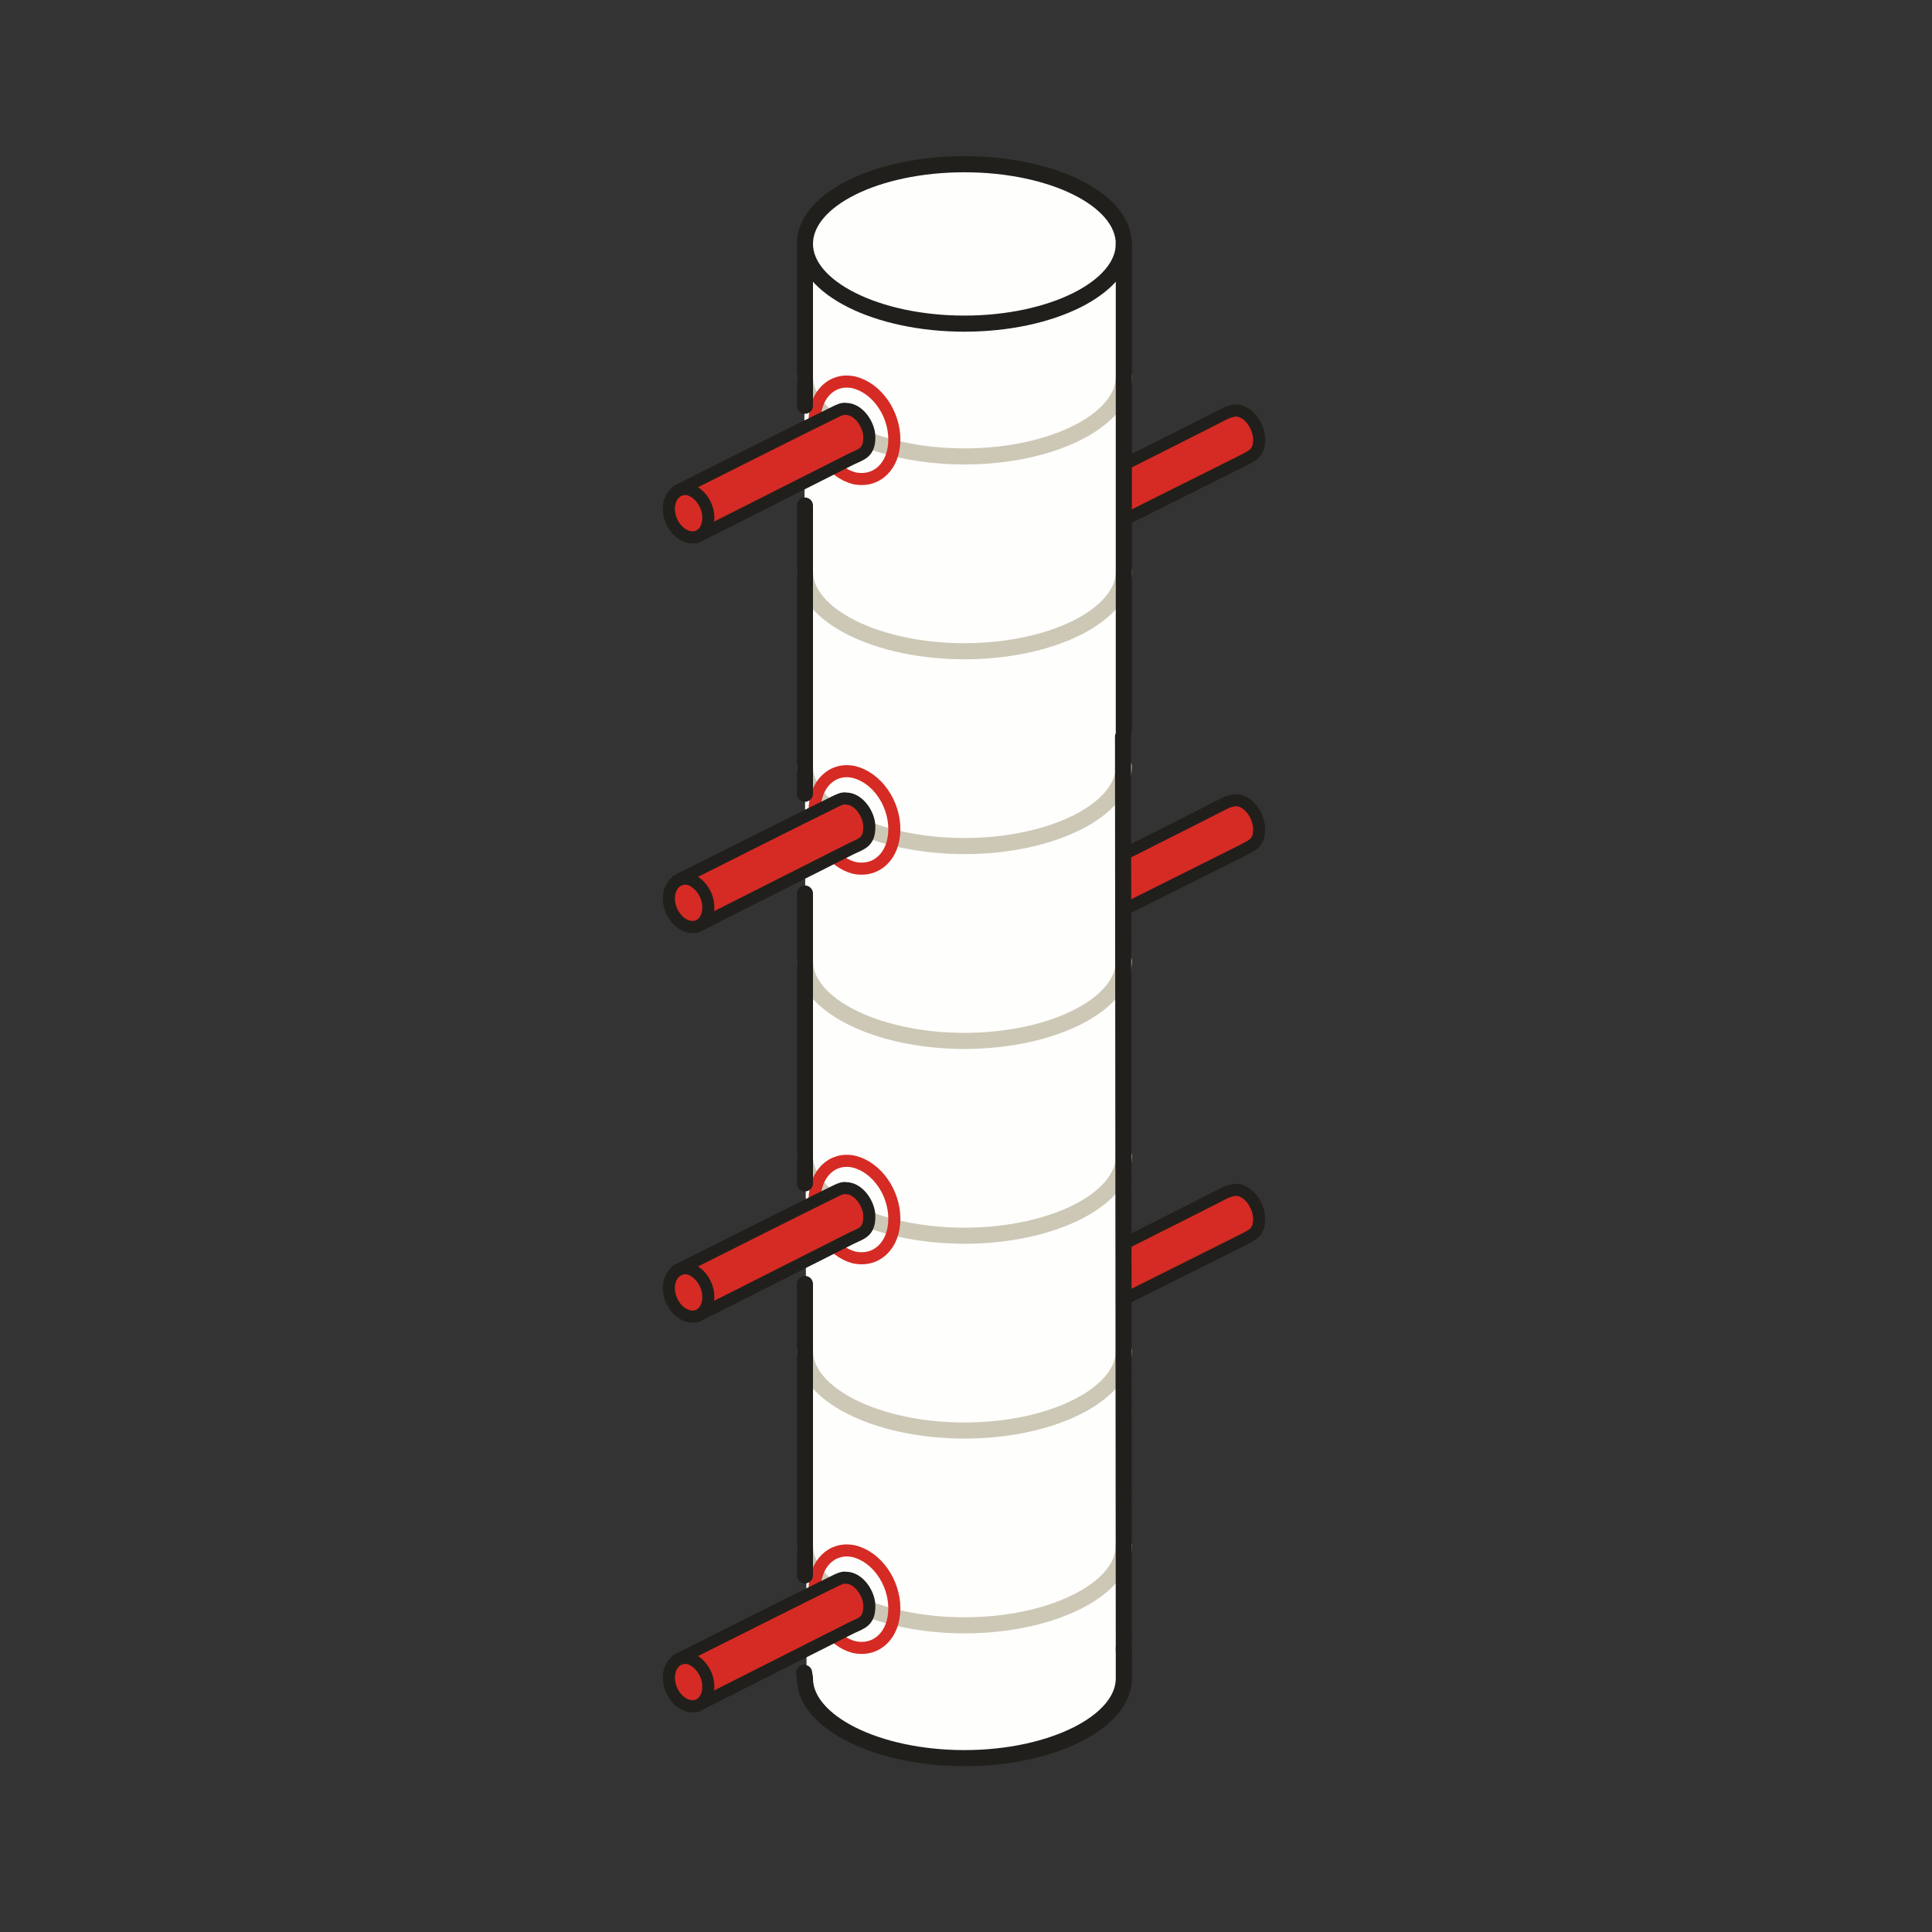 <?xml version="1.0" encoding="utf-8"?>
<!-- Generator: Adobe Illustrator 16.0.4, SVG Export Plug-In . SVG Version: 6.00 Build 0)  -->
<!DOCTYPE svg PUBLIC "-//W3C//DTD SVG 1.1//EN" "http://www.w3.org/Graphics/SVG/1.1/DTD/svg11.dtd">
<svg version="1.1" id="Ebene_1" xmlns="http://www.w3.org/2000/svg" xmlns:xlink="http://www.w3.org/1999/xlink" x="0px" y="0px"
	 width="68.031px" height="68.032px" viewBox="0 0 68.031 68.032" enable-background="new 0 0 68.031 68.032" xml:space="preserve">
<rect x="0" y="0" width="68.031" height="68.032" fill="#333333" stroke="none"/>
<rect y="0" fill="none" width="68.032" height="68.032"/>
<g>
	<defs>
		<rect id="SVGID_1_" y="0.001" width="68.031" height="68.031"/>
	</defs>
	<clipPath id="SVGID_2_">
		<use xlink:href="#SVGID_1_"  overflow="visible"/>
	</clipPath>
	<path clip-path="url(#SVGID_2_)" fill-rule="evenodd" clip-rule="evenodd" fill="#D52B24" d="M37.589,17.349
		c-0.142,0.227,0.085,0.68,0.057,0.765c0,0.057,0.425,0.936,0.624,0.851l5.444-2.721c0.368-0.199,0.624-0.256,0.624-0.766
		c0-0.454-0.369-1.021-0.822-1.021c-0.113,0-0.284,0.057-0.397,0.114C42.296,14.996,38.07,17.122,37.589,17.349"/>
	
		<path clip-path="url(#SVGID_2_)" fill="none" stroke="#211F1B" stroke-width="0.425" stroke-linecap="round" stroke-linejoin="round" stroke-miterlimit="10" d="
		M37.589,17.349c-0.142,0.227,0.085,0.68,0.057,0.765c0,0.057,0.425,0.936,0.624,0.851l5.444-2.721
		c0.368-0.199,0.624-0.256,0.624-0.766c0-0.454-0.369-1.021-0.822-1.021c-0.113,0-0.284,0.057-0.397,0.114
		C42.296,14.996,38.07,17.122,37.589,17.349z"/>
	<path clip-path="url(#SVGID_2_)" fill-rule="evenodd" clip-rule="evenodd" fill="#D52B24" d="M37.589,31.068
		c-0.142,0.227,0.085,0.68,0.057,0.765c0,0.057,0.425,0.936,0.624,0.851l5.444-2.721c0.368-0.199,0.624-0.256,0.624-0.766
		c0-0.454-0.369-1.021-0.822-1.021c-0.113,0-0.284,0.057-0.397,0.114C42.296,28.715,38.07,30.841,37.589,31.068"/>
	
		<path clip-path="url(#SVGID_2_)" fill="none" stroke="#211F1B" stroke-width="0.425" stroke-linecap="round" stroke-linejoin="round" stroke-miterlimit="10" d="
		M37.589,31.068c-0.142,0.227,0.085,0.68,0.057,0.765c0,0.057,0.425,0.936,0.624,0.851l5.444-2.721
		c0.368-0.199,0.624-0.256,0.624-0.766c0-0.454-0.369-1.021-0.822-1.021c-0.113,0-0.284,0.057-0.397,0.114
		C42.296,28.715,38.07,30.841,37.589,31.068z"/>
	<path clip-path="url(#SVGID_2_)" fill-rule="evenodd" clip-rule="evenodd" fill="#D52B24" d="M37.589,44.788
		c-0.142,0.228,0.085,0.681,0.057,0.766c0,0.056,0.425,0.936,0.624,0.851l5.444-2.722c0.368-0.199,0.624-0.255,0.624-0.765
		c0-0.454-0.369-1.021-0.822-1.021c-0.113,0-0.284,0.058-0.397,0.114C42.296,42.434,38.07,44.56,37.589,44.788"/>
	
		<path clip-path="url(#SVGID_2_)" fill="none" stroke="#211F1B" stroke-width="0.425" stroke-linecap="round" stroke-linejoin="round" stroke-miterlimit="10" d="
		M37.589,44.788c-0.142,0.228,0.085,0.681,0.057,0.766c0,0.056,0.425,0.936,0.624,0.851l5.444-2.722
		c0.368-0.199,0.624-0.255,0.624-0.765c0-0.454-0.369-1.021-0.822-1.021c-0.113,0-0.284,0.058-0.397,0.114
		C42.296,42.434,38.07,44.56,37.589,44.788z"/>
	<path clip-path="url(#SVGID_2_)" fill-rule="evenodd" clip-rule="evenodd" fill="#FEFEFC" d="M28.316,9.497l0.057,32.797
		l0.028,17.121c0,0,0.908,2.437,5.728,2.466c4.85,0.056,5.388-2.126,5.474-2.664c0.057-0.539,0.028-50.457,0.028-50.457
		L28.912,8.504L28.316,9.497z"/>
	
		<path clip-path="url(#SVGID_2_)" fill="none" stroke="#CDC8B6" stroke-width="0.567" stroke-linecap="round" stroke-linejoin="round" stroke-miterlimit="10" d="
		M39.573,40.706c0,1.531-2.523,2.807-5.614,2.807s-5.615-1.275-5.615-2.807"/>
	
		<path clip-path="url(#SVGID_2_)" fill="none" stroke="#211F1B" stroke-width="0.567" stroke-linecap="round" stroke-linejoin="round" stroke-miterlimit="10" d="
		M39.573,58.026v1.077c0,1.529-2.523,2.806-5.614,2.806s-5.615-1.276-5.615-2.806"/>
	<path clip-path="url(#SVGID_2_)" fill-rule="evenodd" clip-rule="evenodd" fill="#FEFEFC" d="M33.959,11.396
		c3.091,0,5.614-1.276,5.614-2.807c0-1.559-2.523-2.806-5.614-2.806s-5.615,1.247-5.615,2.806
		C28.344,10.12,30.868,11.396,33.959,11.396"/>
	
		<path clip-path="url(#SVGID_2_)" fill="none" stroke="#211F1B" stroke-width="0.567" stroke-linecap="round" stroke-linejoin="round" stroke-miterlimit="10" d="
		M33.959,11.396c3.091,0,5.614-1.276,5.614-2.807c0-1.559-2.523-2.806-5.614-2.806s-5.615,1.247-5.615,2.806
		C28.344,10.12,30.868,11.396,33.959,11.396z"/>
	
		<path clip-path="url(#SVGID_2_)" fill="none" stroke="#D52B24" stroke-width="0.425" stroke-linecap="round" stroke-linejoin="round" stroke-miterlimit="10" d="
		M30.074,40.905c-0.766-0.171-1.39,0.425-1.39,1.359c0,0.937,0.624,1.815,1.39,2.014c0.794,0.17,1.418-0.427,1.418-1.36
		C31.492,41.982,30.868,41.103,30.074,40.905z"/>
	<path clip-path="url(#SVGID_2_)" fill-rule="evenodd" clip-rule="evenodd" fill="#D52B24" d="M23.835,44.731
		c-0.113,0.198,0.114,0.681,0.085,0.736c0,0.086,0.426,0.965,0.624,0.88l5.445-2.75c0.368-0.171,0.623-0.227,0.623-0.766
		c0-0.425-0.368-0.992-0.822-0.992c-0.113-0.028-0.284,0.058-0.397,0.114C28.571,42.35,24.346,44.476,23.835,44.731"/>
	
		<path clip-path="url(#SVGID_2_)" fill="none" stroke="#211F1B" stroke-width="0.425" stroke-linecap="round" stroke-linejoin="round" stroke-miterlimit="10" d="
		M23.835,44.731c-0.113,0.198,0.114,0.681,0.085,0.736c0,0.086,0.426,0.965,0.624,0.88l5.445-2.75
		c0.368-0.171,0.623-0.227,0.623-0.766c0-0.425-0.368-0.992-0.822-0.992c-0.113-0.028-0.284,0.058-0.397,0.114
		C28.571,42.35,24.346,44.476,23.835,44.731z"/>
	<path clip-path="url(#SVGID_2_)" fill-rule="evenodd" clip-rule="evenodd" fill="#D52B24" d="M24.261,44.674
		c-0.397-0.085-0.708,0.227-0.708,0.681c0,0.453,0.311,0.907,0.708,0.992c0.369,0.085,0.681-0.198,0.681-0.681
		C24.942,45.213,24.63,44.787,24.261,44.674"/>
	
		<path clip-path="url(#SVGID_2_)" fill="none" stroke="#211F1B" stroke-width="0.425" stroke-linecap="round" stroke-linejoin="round" stroke-miterlimit="10" d="
		M24.261,44.674c-0.397-0.085-0.708,0.227-0.708,0.681c0,0.453,0.311,0.907,0.708,0.992c0.369,0.085,0.681-0.198,0.681-0.681
		C24.942,45.213,24.63,44.787,24.261,44.674z"/>
	
		<path clip-path="url(#SVGID_2_)" fill="none" stroke="#CDC8B6" stroke-width="0.567" stroke-linecap="round" stroke-linejoin="round" stroke-miterlimit="10" d="
		M39.573,26.986c0,1.531-2.523,2.806-5.614,2.806s-5.615-1.275-5.615-2.806"/>
	
		<path clip-path="url(#SVGID_2_)" fill="none" stroke="#CDC8B6" stroke-width="0.567" stroke-linecap="round" stroke-linejoin="round" stroke-miterlimit="10" d="
		M39.573,13.266c0,1.531-2.523,2.806-5.614,2.806s-5.615-1.275-5.615-2.806"/>
	
		<path clip-path="url(#SVGID_2_)" fill="none" stroke="#D52B24" stroke-width="0.425" stroke-linecap="round" stroke-linejoin="round" stroke-miterlimit="10" d="
		M30.074,27.185c-0.766-0.17-1.39,0.425-1.39,1.361c0,0.935,0.624,1.814,1.39,2.013c0.794,0.169,1.418-0.426,1.418-1.361
		C31.492,28.261,30.868,27.383,30.074,27.185z"/>
	<path clip-path="url(#SVGID_2_)" fill-rule="evenodd" clip-rule="evenodd" fill="#D52B24" d="M23.835,31.011
		c-0.113,0.198,0.114,0.68,0.085,0.737c0,0.085,0.426,0.964,0.624,0.879l5.445-2.75c0.368-0.17,0.623-0.227,0.623-0.765
		c0-0.426-0.368-0.993-0.822-0.993c-0.113-0.028-0.284,0.057-0.397,0.114C28.571,28.63,24.346,30.756,23.835,31.011"/>
	
		<path clip-path="url(#SVGID_2_)" fill="none" stroke="#211F1B" stroke-width="0.425" stroke-linecap="round" stroke-linejoin="round" stroke-miterlimit="10" d="
		M23.835,31.011c-0.113,0.198,0.114,0.68,0.085,0.737c0,0.085,0.426,0.964,0.624,0.879l5.445-2.75
		c0.368-0.17,0.623-0.227,0.623-0.765c0-0.426-0.368-0.993-0.822-0.993c-0.113-0.028-0.284,0.057-0.397,0.114
		C28.571,28.63,24.346,30.756,23.835,31.011z"/>
	<path clip-path="url(#SVGID_2_)" fill-rule="evenodd" clip-rule="evenodd" fill="#D52B24" d="M24.261,30.954
		c-0.397-0.085-0.708,0.227-0.708,0.681c0,0.453,0.311,0.906,0.708,0.992c0.369,0.085,0.681-0.199,0.681-0.681
		C24.942,31.493,24.63,31.068,24.261,30.954"/>
	
		<path clip-path="url(#SVGID_2_)" fill="none" stroke="#211F1B" stroke-width="0.425" stroke-linecap="round" stroke-linejoin="round" stroke-miterlimit="10" d="
		M24.261,30.954c-0.397-0.085-0.708,0.227-0.708,0.681c0,0.453,0.311,0.906,0.708,0.992c0.369,0.085,0.681-0.199,0.681-0.681
		C24.942,31.493,24.63,31.068,24.261,30.954z"/>
	
		<path clip-path="url(#SVGID_2_)" fill="none" stroke="#D52B24" stroke-width="0.425" stroke-linecap="round" stroke-linejoin="round" stroke-miterlimit="10" d="
		M30.074,13.465c-0.766-0.17-1.39,0.425-1.39,1.361c0,0.935,0.624,1.814,1.39,2.013c0.794,0.169,1.418-0.426,1.418-1.361
		C31.492,14.542,30.868,13.664,30.074,13.465z"/>
	<path clip-path="url(#SVGID_2_)" fill-rule="evenodd" clip-rule="evenodd" fill="#D52B24" d="M23.835,17.292
		c-0.113,0.198,0.114,0.68,0.085,0.737c0,0.085,0.426,0.964,0.624,0.879l5.445-2.75c0.368-0.17,0.623-0.227,0.623-0.765
		c0-0.426-0.368-0.993-0.822-0.993c-0.113-0.028-0.284,0.057-0.397,0.114C28.571,14.911,24.346,17.037,23.835,17.292"/>
	
		<path clip-path="url(#SVGID_2_)" fill="none" stroke="#211F1B" stroke-width="0.425" stroke-linecap="round" stroke-linejoin="round" stroke-miterlimit="10" d="
		M23.835,17.292c-0.113,0.198,0.114,0.68,0.085,0.737c0,0.085,0.426,0.964,0.624,0.879l5.445-2.75
		c0.368-0.17,0.623-0.227,0.623-0.765c0-0.426-0.368-0.993-0.822-0.993c-0.113-0.028-0.284,0.057-0.397,0.114
		C28.571,14.911,24.346,17.037,23.835,17.292z"/>
	<path clip-path="url(#SVGID_2_)" fill-rule="evenodd" clip-rule="evenodd" fill="#D52B24" d="M24.261,17.235
		c-0.397-0.085-0.708,0.227-0.708,0.68c0,0.454,0.311,0.907,0.708,0.992c0.369,0.085,0.681-0.198,0.681-0.68
		C24.942,17.774,24.63,17.348,24.261,17.235"/>
	
		<path clip-path="url(#SVGID_2_)" fill="none" stroke="#211F1B" stroke-width="0.425" stroke-linecap="round" stroke-linejoin="round" stroke-miterlimit="10" d="
		M24.261,17.235c-0.397-0.085-0.708,0.227-0.708,0.68c0,0.454,0.311,0.907,0.708,0.992c0.369,0.085,0.681-0.198,0.681-0.68
		C24.942,17.774,24.63,17.348,24.261,17.235z"/>
	
		<path clip-path="url(#SVGID_2_)" fill="none" stroke="#CDC8B6" stroke-width="0.567" stroke-linecap="round" stroke-linejoin="round" stroke-miterlimit="10" d="
		M39.573,54.425c0,1.53-2.523,2.807-5.614,2.807s-5.615-1.276-5.615-2.807"/>
	
		<path clip-path="url(#SVGID_2_)" fill="none" stroke="#D52B24" stroke-width="0.425" stroke-linecap="round" stroke-linejoin="round" stroke-miterlimit="10" d="
		M30.074,54.625c-0.766-0.171-1.39,0.425-1.39,1.359c0,0.937,0.624,1.815,1.39,2.014c0.794,0.17,1.418-0.427,1.418-1.361
		S30.868,54.822,30.074,54.625z"/>
	<path clip-path="url(#SVGID_2_)" fill-rule="evenodd" clip-rule="evenodd" fill="#D52B24" d="M23.835,58.451
		c-0.113,0.198,0.114,0.681,0.085,0.736c0,0.085,0.426,0.965,0.624,0.88l5.445-2.75c0.368-0.171,0.623-0.227,0.623-0.766
		c0-0.425-0.368-0.993-0.822-0.993c-0.113-0.027-0.284,0.059-0.397,0.115C28.571,56.07,24.346,58.196,23.835,58.451"/>
	
		<path clip-path="url(#SVGID_2_)" fill="none" stroke="#211F1B" stroke-width="0.425" stroke-linecap="round" stroke-linejoin="round" stroke-miterlimit="10" d="
		M23.835,58.451c-0.113,0.198,0.114,0.681,0.085,0.736c0,0.085,0.426,0.965,0.624,0.88l5.445-2.75
		c0.368-0.171,0.623-0.227,0.623-0.766c0-0.425-0.368-0.993-0.822-0.993c-0.113-0.027-0.284,0.059-0.397,0.115
		C28.571,56.07,24.346,58.196,23.835,58.451z"/>
	<path clip-path="url(#SVGID_2_)" fill-rule="evenodd" clip-rule="evenodd" fill="#D52B24" d="M24.261,58.394
		c-0.397-0.085-0.708,0.227-0.708,0.681c0,0.453,0.311,0.907,0.708,0.992c0.369,0.085,0.681-0.198,0.681-0.681
		C24.942,58.933,24.63,58.507,24.261,58.394"/>
	
		<path clip-path="url(#SVGID_2_)" fill="none" stroke="#211F1B" stroke-width="0.425" stroke-linecap="round" stroke-linejoin="round" stroke-miterlimit="10" d="
		M24.261,58.394c-0.397-0.085-0.708,0.227-0.708,0.681c0,0.453,0.311,0.907,0.708,0.992c0.369,0.085,0.681-0.198,0.681-0.681
		C24.942,58.933,24.63,58.507,24.261,58.394z"/>
	
		<line clip-path="url(#SVGID_2_)" fill="none" stroke="#211F1B" stroke-width="0.567" stroke-linecap="round" stroke-linejoin="round" stroke-miterlimit="10" x1="28.344" y1="14.287" x2="28.344" y2="8.589"/>
	
		<path clip-path="url(#SVGID_2_)" fill="none" stroke="#CDC8B6" stroke-width="0.567" stroke-linecap="round" stroke-linejoin="round" stroke-miterlimit="10" d="
		M39.573,33.846c0,1.53-2.523,2.807-5.614,2.807s-5.615-1.277-5.615-2.807"/>
	
		<path clip-path="url(#SVGID_2_)" fill="none" stroke="#CDC8B6" stroke-width="0.567" stroke-linecap="round" stroke-linejoin="round" stroke-miterlimit="10" d="
		M39.573,20.126c0,1.531-2.523,2.806-5.614,2.806s-5.615-1.275-5.615-2.806"/>
	
		<path clip-path="url(#SVGID_2_)" fill="none" stroke="#CDC8B6" stroke-width="0.567" stroke-linecap="round" stroke-linejoin="round" stroke-miterlimit="10" d="
		M39.573,47.566c0,1.529-2.523,2.807-5.614,2.807s-5.615-1.277-5.615-2.807"/>
	
		<line clip-path="url(#SVGID_2_)" fill="none" stroke="#211F1B" stroke-width="0.567" stroke-linecap="round" stroke-linejoin="round" stroke-miterlimit="10" x1="28.344" y1="27.95" x2="28.344" y2="17.802"/>
	
		<line clip-path="url(#SVGID_2_)" fill="none" stroke="#211F1B" stroke-width="0.567" stroke-linecap="round" stroke-linejoin="round" stroke-miterlimit="10" x1="39.545" y1="25.937" x2="39.573" y2="58.139"/>
	
		<line clip-path="url(#SVGID_2_)" fill="none" stroke="#211F1B" stroke-width="0.567" stroke-linecap="round" stroke-linejoin="round" stroke-miterlimit="10" x1="39.573" y1="8.589" x2="39.573" y2="25.739"/>
	
		<line clip-path="url(#SVGID_2_)" fill="none" stroke="#211F1B" stroke-width="0.567" stroke-linecap="round" stroke-linejoin="round" stroke-miterlimit="10" x1="28.344" y1="41.669" x2="28.344" y2="31.464"/>
	
		<line clip-path="url(#SVGID_2_)" fill="none" stroke="#211F1B" stroke-width="0.567" stroke-linecap="round" stroke-linejoin="round" stroke-miterlimit="10" x1="28.344" y1="55.474" x2="28.344" y2="45.212"/>
	
		<line clip-path="url(#SVGID_2_)" fill="none" stroke="#211F1B" stroke-width="0.567" stroke-linecap="round" stroke-linejoin="round" stroke-miterlimit="10" x1="28.316" y1="58.905" x2="28.344" y2="59.102"/>
</g>
</svg>
